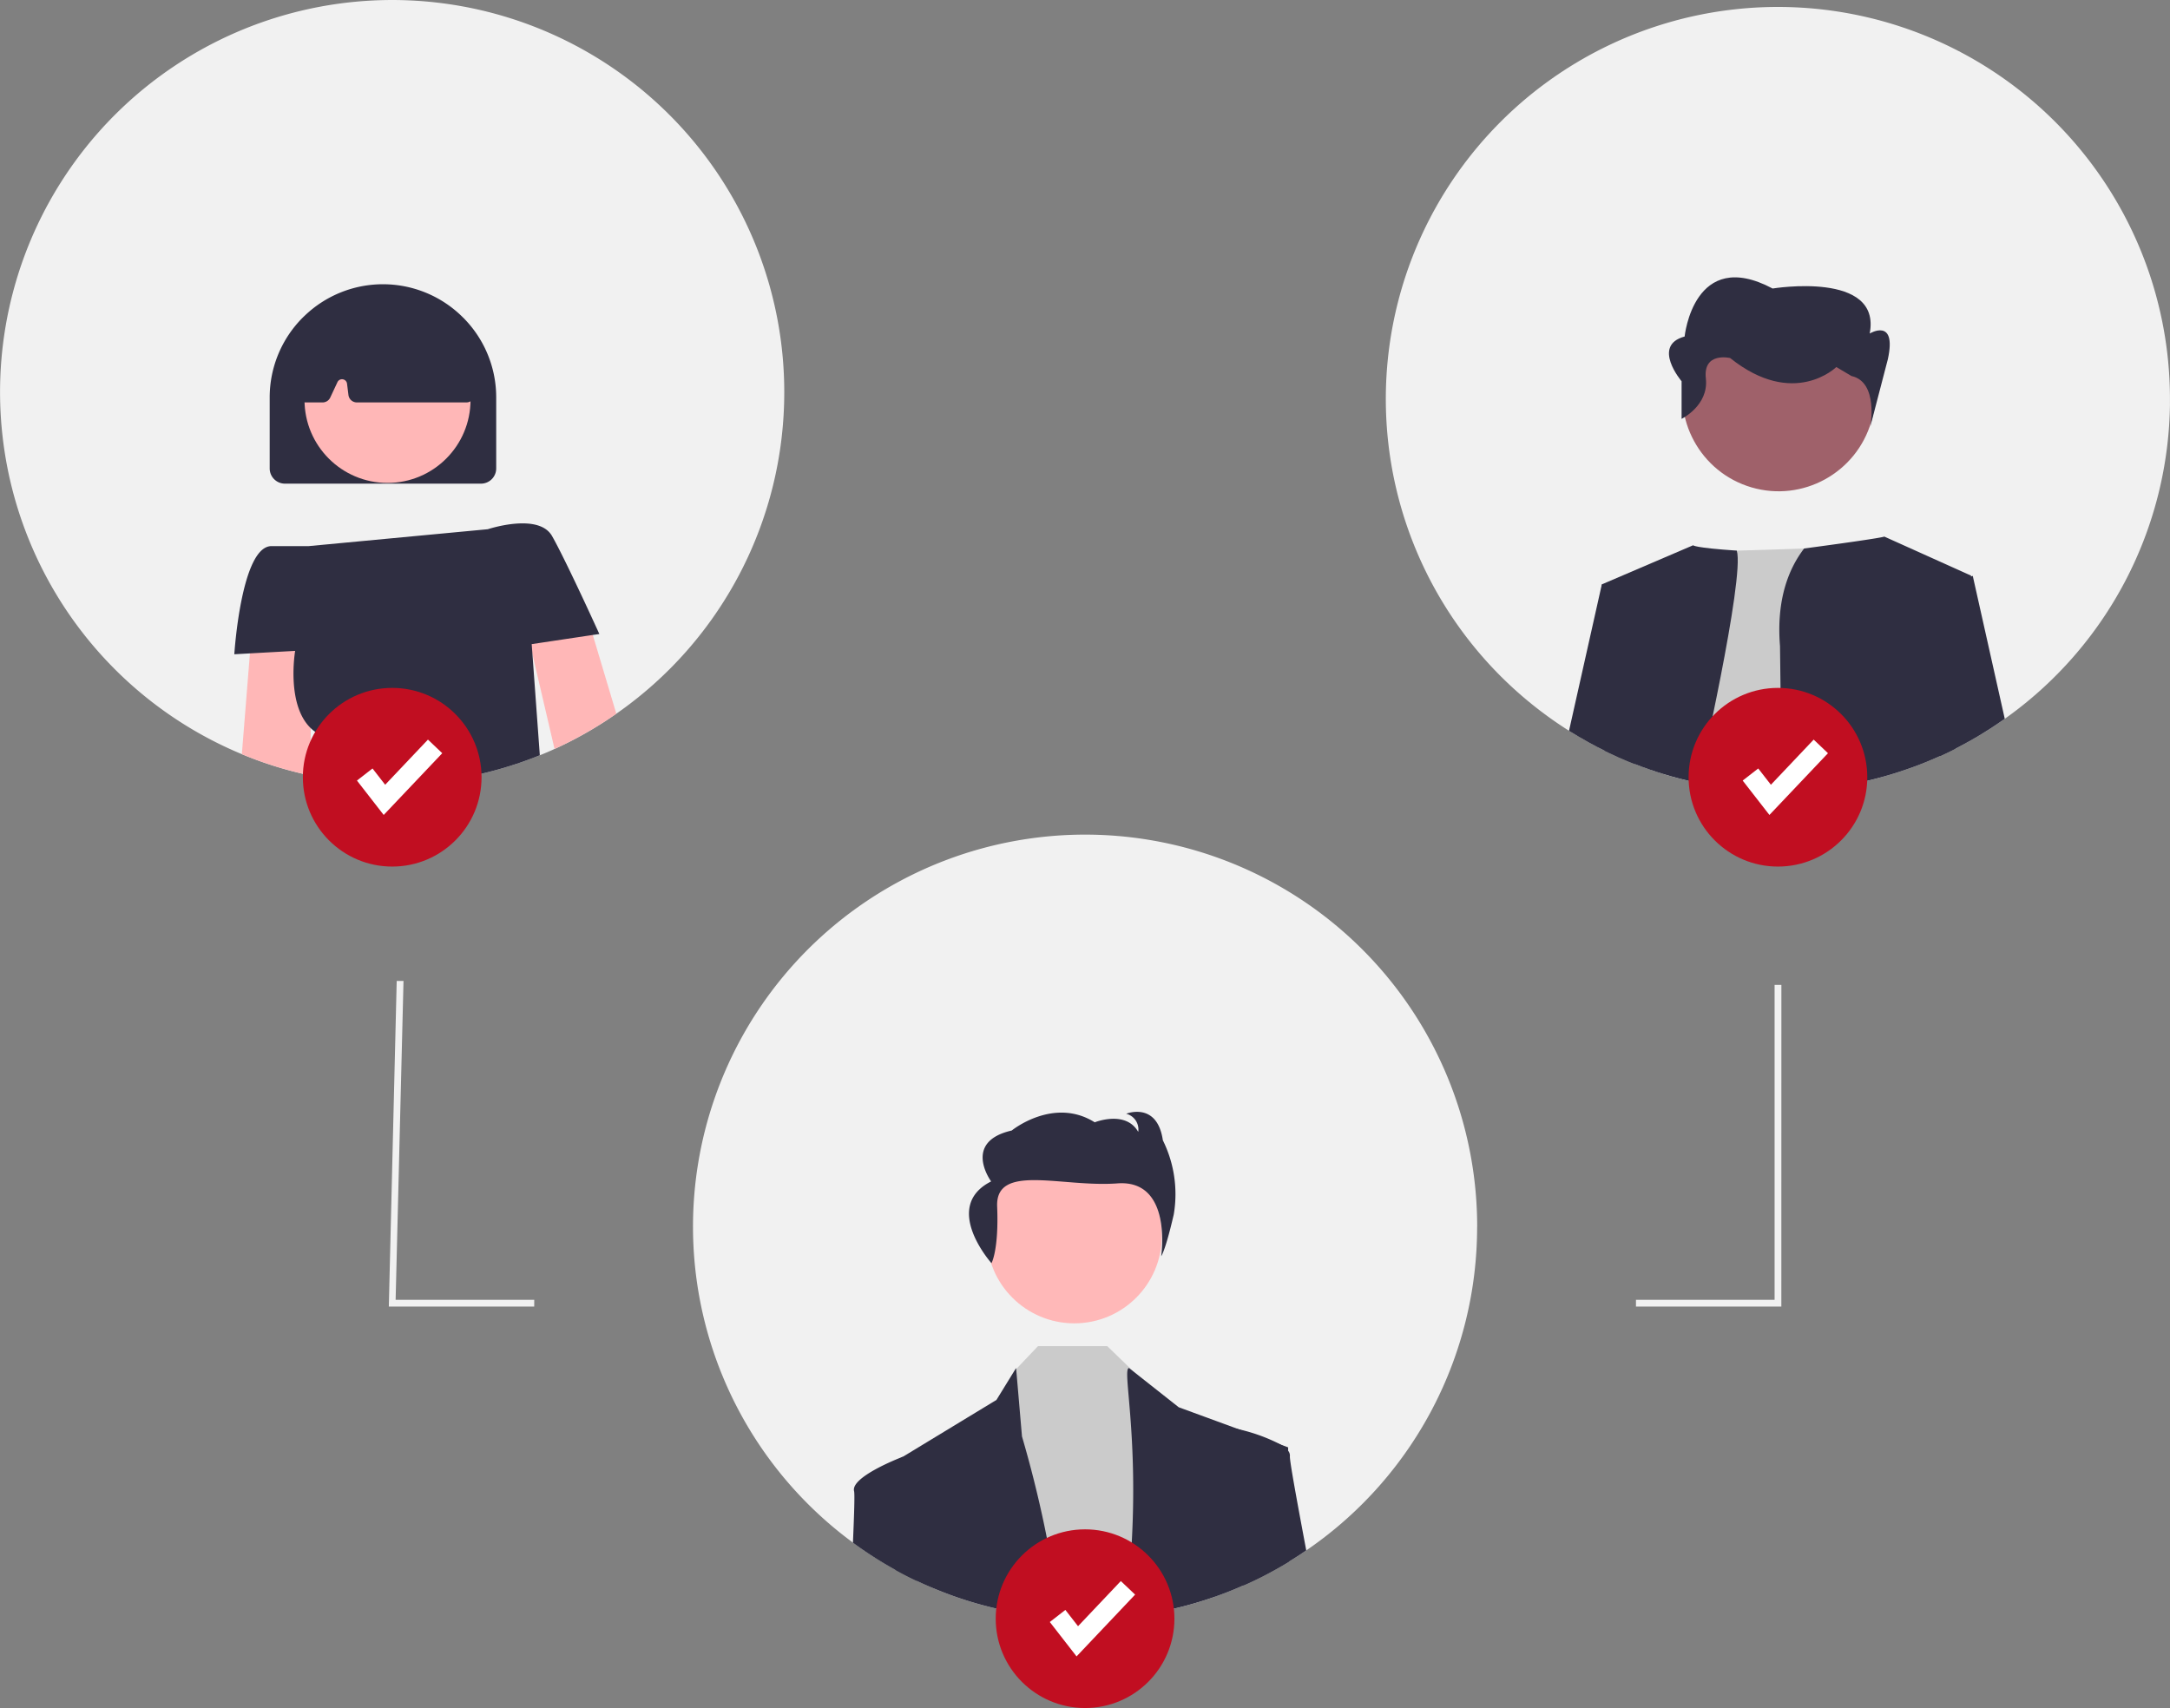 <svg xmlns="http://www.w3.org/2000/svg" width="191.38" height="150.656" viewBox="0 0 191.38 150.656">
  <rect x="0" y="0" width="191.38" height="150.656" fill="#808080" stroke="none"/>
  <g id="Group_72764" data-name="Group 72764" transform="translate(0.043 -30.695)">
    <path id="Path_37509" data-name="Path 37509" d="M553.131,530.359a34.533,34.533,0,0,1-14.812,28.374c-.083.06-.17.119-.256.176q-.751.519-1.532.993-1.1.671-2.251,1.261c-.465.238-.933.465-1.41.68-.119.054-.241.11-.364.161q-1.247.554-2.546,1A34.044,34.044,0,0,1,523,564.653a34.669,34.669,0,0,1-4.441.283c-.748,0-1.493-.024-2.23-.072-.644-.042-1.282-.1-1.914-.176-1.016-.122-2.021-.286-3.011-.5l-.1-.021a33.774,33.774,0,0,1-6.006-1.869c-.527-.221-1.049-.45-1.562-.7q-.97-.456-1.9-.975a34.58,34.58,0,1,1,51.3-30.27Z" transform="translate(-422.901 -391.461)" fill="#f1f1f1"/>
    <circle id="Ellipse_392" data-name="Ellipse 392" cx="7.721" cy="7.721" r="7.721" transform="translate(86.982 131.978)" fill="#ffb8b8"/>
    <path id="Path_37510" data-name="Path 37510" d="M579.011,670.925q-1.525-.183-3.011-.5l.939-21.128.134-.14L579,647.13h6.114l2.256,2.185.191.188,4.826,4.623,2.179,15.119a34.04,34.04,0,0,1-6.966,1.645,34.657,34.657,0,0,1-4.441.283c-.748,0-1.493-.024-2.23-.072C580.28,671.06,579.643,671,579.011,670.925Z" transform="translate(-487.501 -497.697)" fill="#cbcbcb"/>
    <path id="Path_37511" data-name="Path 37511" d="M545.546,672.382q-.97-.456-1.9-.975c-.063-5.723-.1-9.524-.1-9.524l.727-.444.027-.012,8.254-5.014,1.732-2.814.009.1.51,5.932a103.358,103.358,0,0,1,3.341,16.01c-.644-.042-1.282-.1-1.914-.176-1.016-.122-2.021-.286-3.011-.5l-.1-.021a33.775,33.775,0,0,1-6.006-1.869C546.581,672.859,546.059,672.629,545.546,672.382Z" transform="translate(-464.716 -502.238)" fill="#2f2e41"/>
    <path id="Path_37512" data-name="Path 37512" d="M620.163,673.786a34.036,34.036,0,0,1-6.966,1.645,27.205,27.205,0,0,1-.361-5.827c.644-10.293-.841-16-.2-16l.328.256,4.051,3.2,5.333,1.955h0l3.669,1.344.647.238v.307c0,1.061.009,4.775.063,9.777q-1.1.671-2.251,1.261c-.465.238-.933.465-1.41.68-.119.054-.241.11-.364.161C621.877,673.151,621.028,673.488,620.163,673.786Z" transform="translate(-513.102 -502.238)" fill="#2f2e41"/>
    <path id="Path_37513" data-name="Path 37513" d="M567.638,591.141s.656-1.152.5-5,5.708-1.672,10.605-2.039,3.86,6.425,3.86,6.425.353-.4,1.11-3.682a10.7,10.7,0,0,0-.961-6.545c-.506-3.445-3.232-2.341-3.232-2.341a1.43,1.43,0,0,1,1.061,1.6c-1.111-1.948-3.837-.844-3.837-.844-3.636-2.281-7.32.723-7.32.723-4.392,1-1.816,4.49-1.816,4.49C563.193,586.162,567.638,591.141,567.638,591.141Z" transform="translate(-480.239 -449.026)" fill="#2f2e41"/>
    <path id="Path_37514" data-name="Path 37514" d="M531.32,687.437c.113-2.62.164-4.31.1-4.546-.307-1.228,3.884-2.874,4.266-3.02l.027-.012.853.456.4,10.5q-.97-.456-1.9-.975a34.345,34.345,0,0,1-3.747-2.4Z" transform="translate(-456.139 -520.671)" fill="#2f2e41"/>
    <path id="Path_37515" data-name="Path 37515" d="M647.676,683.314q-1.1.671-2.251,1.261c-.465.238-.933.465-1.41.68-.119.054-.241.11-.364.161l-1.341-13.244.784-.572.2.048h0a15.515,15.515,0,0,1,3.669,1.344,2.3,2.3,0,0,1,.647.545.663.663,0,0,1,.152.471c-.036.346.561,3.625,1.443,8.313Q648.457,682.84,647.676,683.314Z" transform="translate(-534.045 -514.873)" fill="#2f2e41"/>
    <path id="Path_37516" data-name="Path 37516" d="M127.822,354.271H115l.695-28.725h.6l-.695,28.128h12.226Z" transform="translate(-80.751 -208.328)" fill="#f1f1f1"/>
    <path id="Path_37517" data-name="Path 37517" d="M496.814,353.016H483.992v-.6h12.226V324.64h.6Z" transform="translate(-339.754 -207.073)" fill="#f1f1f1"/>
    <g id="Group_72766" data-name="Group 72766" transform="translate(0 10.068)">
      <path id="Path_37502" data-name="Path 37502" d="M758.147,180.748a34.532,34.532,0,0,1-14.571,27.826l-.238.167c-.083.06-.17.119-.256.176q-.751.519-1.532.993-1.1.671-2.251,1.261l-.075.036q-.661.34-1.335.644l-.042.018c-.1.048-.215.1-.322.143-.832.37-1.681.706-2.546,1q-1.1.389-2.242.7a33.9,33.9,0,0,1-4.725.948,34.456,34.456,0,0,1-4.1.28c-.113,0-.227,0-.34,0-.748,0-1.493-.024-2.23-.072-.644-.042-1.282-.1-1.914-.176-.975-.116-1.937-.271-2.885-.474-.042-.006-.083-.015-.125-.024l-.1-.021c-.954-.2-1.893-.444-2.814-.724q-1.3-.393-2.555-.888c-.215-.083-.426-.167-.638-.256-.527-.221-1.049-.45-1.562-.7-.149-.069-.3-.14-.441-.212-.495-.241-.984-.495-1.461-.763q-.863-.478-1.7-1c-.7-.441-1.386-.906-2.051-1.4a34.578,34.578,0,1,1,55.047-27.487Z" transform="translate(-566.812 -124.545)" fill="#f1f1f1"/>
      <path id="Path_37503" data-name="Path 37503" d="M774.034,326.429c-.954-.2-1.893-.444-2.814-.724l3.163-19.611,3.276-.1,5.941-.188,3.046-.1s2.161,9.5,3.809,20.254a33.9,33.9,0,0,1-4.725.948,34.455,34.455,0,0,1-4.1.28c-.113,0-.227,0-.34,0-.748,0-1.493-.024-2.23-.072-.644-.042-1.282-.1-1.914-.176-.975-.116-1.937-.271-2.885-.474-.042-.006-.083-.015-.125-.024Z" transform="translate(-624.53 -236.796)" fill="#cbcbcb"/>
      <path id="Path_37504" data-name="Path 37504" d="M761.408,326.025c-.042-.006-.083-.015-.125-.024l-.1-.021c-.954-.2-1.893-.444-2.814-.724q-1.3-.393-2.555-.888c-.215-.083-.426-.167-.638-.256-.527-.221-1.049-.45-1.562-.7-.149-.069-.3-.14-.441-.212l-.262-14.683,8.048-3.449s.027.215,3.848.474C765.534,307.916,761.408,326.025,761.408,326.025Z" transform="translate(-611.677 -236.347)" fill="#2f2e41"/>
      <path id="Path_37505" data-name="Path 37505" d="M822.313,306.02l-1.517,7.974.143,7.211q-.661.34-1.335.644l-.042.018c-.1.048-.215.1-.322.143-.832.37-1.681.706-2.546,1q-1.1.389-2.242.7a33.9,33.9,0,0,1-4.725.948,34.463,34.463,0,0,1-4.1.28l-.158-12.779c-.334-4.119.772-6.844,2.128-8.609,7.228-.966,7.068-1.052,7.068-1.052l7.664,3.449Z" transform="translate(-648.527 -234.543)" fill="#2f2e41"/>
      <path id="Path_37506" data-name="Path 37506" d="M749.543,317.79l-.545,14.7c-.215-.083-.426-.167-.638-.256-.527-.221-1.049-.45-1.562-.7-.149-.069-.3-.14-.441-.212-.495-.241-.984-.495-1.461-.763q-.863-.478-1.7-1l2.894-12.916Z" transform="translate(-604.862 -244.468)" fill="#2f2e41"/>
      <path id="Path_37507" data-name="Path 37507" d="M857.335,326.742l-.238.167c-.083.06-.17.119-.256.176q-.751.519-1.532.993-1.1.671-2.251,1.261l-.075.036q-.682.35-1.376.662h0l-.546-14.749,3.3-1.1.152-.051Z" transform="translate(-680.571 -242.714)" fill="#2f2e41"/>
      <ellipse id="Ellipse_391" data-name="Ellipse 391" cx="8.526" cy="8.504" rx="8.526" ry="8.504" transform="translate(146.268 61.224) rotate(-73.66)" fill="#9f616a"/>
      <path id="Path_37508" data-name="Path 37508" d="M773.869,238.272v-3.318s-2.676-3.151.268-3.945c0,0,.8-7.938,7.76-4.234,0,0,9.633-1.588,8.562,3.969,0,0,2.408-1.451,1.605,2.254l-1.552,5.967s.75-3.942-1.658-4.471l-1.338-.794s-3.746,3.7-9.365-.794c0,0-2.408-.575-2.141,1.807S773.869,238.272,773.869,238.272Z" transform="translate(-625.607 -180.699)" fill="#2f2e41"/>
      <circle id="Ellipse_393" data-name="Ellipse 393" cx="7.88" cy="7.88" r="7.88" transform="translate(148.88 81.303)" fill="#c10e21"/>
      <path id="Path_37518" data-name="Path 37518" d="M517.927,223.431l-2.359-3.033,1.372-1.067,1.117,1.436,3.773-3.982,1.261,1.2Z" transform="translate(-361.918 -130.921)" fill="#fff"/>
    </g>
    <g id="Group_72765" data-name="Group 72765" transform="translate(0 30.704)">
      <path id="Path_37496" data-name="Path 37496" d="M348.124,180.361a34.533,34.533,0,0,1-14.812,28.374,34.11,34.11,0,0,1-4.039,2.429c-.465.238-.933.465-1.41.68-.429.2-.862.382-1.3.557a34.7,34.7,0,0,1-17.16,2.289q-1.511-.179-2.984-.492l-.128-.027a33.776,33.776,0,0,1-6.006-1.869,34.581,34.581,0,1,1,47.839-31.942Z" transform="translate(-279 -145.79)" fill="#f1f1f1"/>
      <path id="Path_37497" data-name="Path 37497" d="M375.936,232.945c-.03-.036-.063-.069-.1-.1a9.969,9.969,0,0,0-14.022-.143c-.021.018-.039.036-.057.054s-.045.042-.066.063a9.964,9.964,0,0,0-2.927,7.059v6.26a1.343,1.343,0,0,0,1.341,1.341H377.4a1.343,1.343,0,0,0,1.341-1.341v-6.26A9.941,9.941,0,0,0,375.936,232.945Z" transform="translate(-335.022 -204.828)" fill="#2f2e41"/>
      <circle id="Ellipse_390" data-name="Ellipse 390" cx="7.321" cy="7.321" r="7.321" transform="translate(26.813 27.945)" fill="#ffb7b7"/>
      <path id="Path_37498" data-name="Path 37498" d="M382.607,242.8l-.864-6.039a.756.756,0,0,0-.265-.474.784.784,0,0,0-.158-.1,15.117,15.117,0,0,0-13.342-.006.73.73,0,0,0-.164.1c-.018.015-.036.033-.054.051a.755.755,0,0,0-.209.45l-.578,6.048a.747.747,0,0,0,.191.572.738.738,0,0,0,.429.232.547.547,0,0,0,.122.012h1.467a.752.752,0,0,0,.677-.429l.635-1.359a.445.445,0,0,1,.846.134l.125,1a.749.749,0,0,0,.739.653h9.667a.717.717,0,0,0,.361-.1.755.755,0,0,0,.2-.161A.747.747,0,0,0,382.607,242.8Z" transform="translate(-340.777 -208.158)" fill="#2f2e41"/>
      <path id="Path_37499" data-name="Path 37499" d="M439.378,325.839l2.075,6.945a34.112,34.112,0,0,1-4.039,2.429c-.465.238-.933.465-1.41.68l-2.149-9.214-.835-3.574,5.365-.6Z" transform="translate(-387.14 -269.839)" fill="#ffb7b7"/>
      <path id="Path_37500" data-name="Path 37500" d="M356.773,329.81l-.179,9.384-.077,4.152a33.779,33.779,0,0,1-6.006-1.869l.712-8.889.179-2.242Z" transform="translate(-329.224 -274.963)" fill="#ffb7b7"/>
      <path id="Path_37501" data-name="Path 37501" d="M379.89,310.5l-5.389.808.066.885.65,8.919a34.7,34.7,0,0,1-17.16,2.289q-1.511-.179-2.984-.492c.441-1.854.823-3.523.352-3.851a3.572,3.572,0,0,1-.4-.328c-2.2-2.1-1.386-6.826-1.386-6.826l-3.985.221-1.38.077s.6-9.539,3.279-9.539h3.279l15.8-1.49s4.471-1.49,5.663.6c.626,1.094,1.741,3.413,2.662,5.374.835,1.783,1.511,3.27,1.511,3.27Z" transform="translate(-327.652 -254.502)" fill="#2f2e41"/>
      <circle id="Ellipse_394" data-name="Ellipse 394" cx="7.88" cy="7.88" r="7.88" transform="translate(26.667 60.667)" fill="#c10e21"/>
      <path id="Path_37519" data-name="Path 37519" d="M107.927,225.494l-2.359-3.033,1.372-1.067,1.117,1.436,3.773-3.982,1.261,1.2Z" transform="translate(-74.13 -153.62)" fill="#fff"/>
    </g>
    <circle id="Ellipse_395" data-name="Ellipse 395" cx="7.88" cy="7.88" r="7.88" transform="translate(87.773 165.591)" fill="#c10e21"/>
    <path id="Path_37520" data-name="Path 37520" d="M312.927,577.494l-2.359-3.033,1.372-1.067,1.117,1.436,3.773-3.982,1.261,1.195Z" transform="translate(-218.024 -400.696)" fill="#fff"/>
  </g>
</svg>
